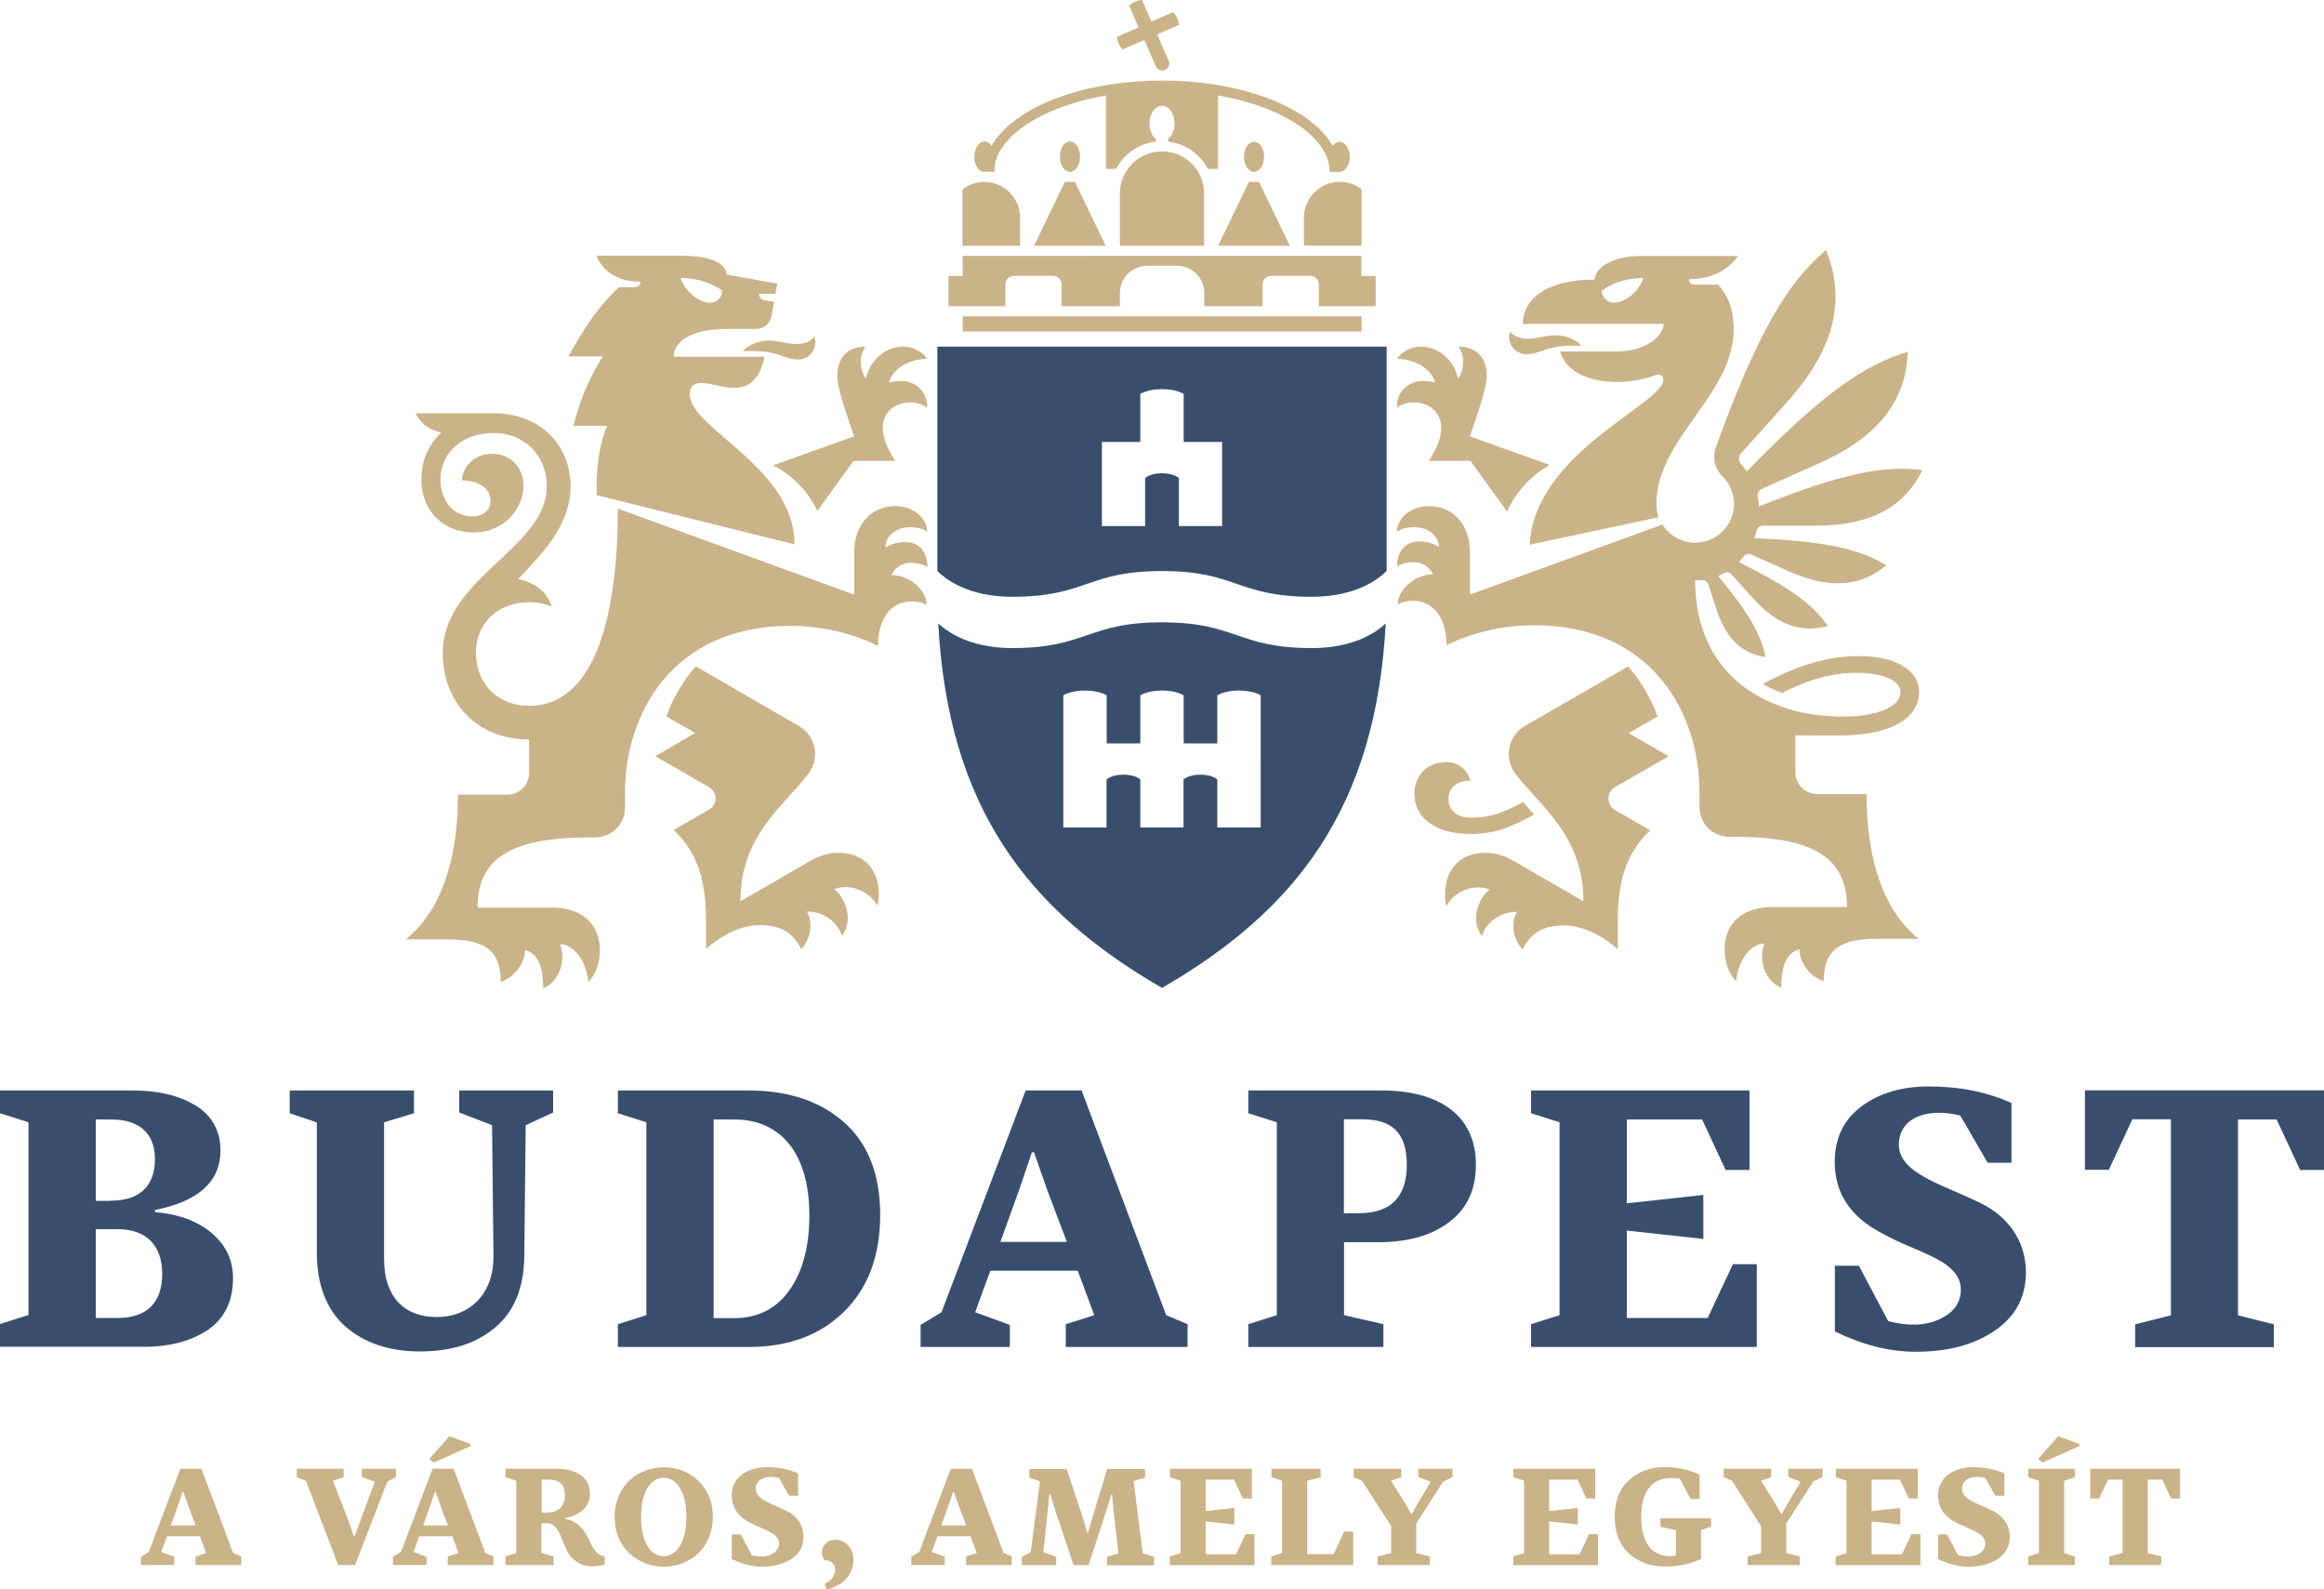 <?xml version="1.0" encoding="utf-8"?>
<!-- Generator: Adobe Illustrator 23.0.3, SVG Export Plug-In . SVG Version: 6.00 Build 0)  -->
<svg version="1.1" id="Layer_1" xmlns="http://www.w3.org/2000/svg" xmlns:xlink="http://www.w3.org/1999/xlink" x="0px" y="0px"
	 viewBox="0 0 150 102.56" style="enable-background:new 0 0 150 102.56;" xml:space="preserve">
<style type="text/css">
	.st0{fill:#222221;}
	.st1{fill:#D3752E;}
	.st2{fill-rule:evenodd;clip-rule:evenodd;fill:#B2C7E6;}
	.st3{fill-rule:evenodd;clip-rule:evenodd;fill:#7BA0B6;}
	.st4{fill-rule:evenodd;clip-rule:evenodd;fill:#F2C43E;}
	.st5{fill-rule:evenodd;clip-rule:evenodd;fill:#EE9D2E;}
	.st6{fill-rule:evenodd;clip-rule:evenodd;fill:#EB7E39;}
	.st7{fill-rule:evenodd;clip-rule:evenodd;fill:#777159;}
	.st8{fill-rule:evenodd;clip-rule:evenodd;fill:#584730;}
	.st9{fill:#584730;}
	.st10{fill:#030303;}
	.st11{fill:#CAB389;}
	.st12{fill:#394E6D;}
</style>
<g id="XMLID_493_">
	<g id="XMLID_568_">
		<path id="XMLID_612_" class="st11" d="M10.78,99.14l-0.37,1.01l0.84,0.31v0.53H9.09v-0.53l0.51-0.31l2.04-5.37h1.36l2.05,5.44
			l0.52,0.22v0.55h-2.95v-0.55l0.69-0.22l-0.4-1.08H10.78z M12.63,98.44l-0.48-1.27l-0.31-0.9h-0.05l-0.31,0.91l-0.45,1.26H12.63z"
			/>
		<path id="XMLID_610_" class="st11" d="M25,95.62l-2.08,5.37h-1.09l-2.09-5.44l-0.58-0.22v-0.55h3.02v0.55l-0.69,0.22l1.01,2.61
			l0.34,0.98h0.05l0.36-0.98l0.94-2.54l-0.84-0.31v-0.53h2.21v0.53L25,95.62z"/>
		<path id="XMLID_606_" class="st11" d="M27.06,99.14l-0.37,1.01l0.84,0.31v0.53h-2.16v-0.53l0.51-0.31l2.04-5.37h1.36l2.05,5.44
			l0.52,0.22v0.55h-2.95v-0.55l0.69-0.22l-0.4-1.08H27.06z M28.91,98.44l-0.48-1.27l-0.31-0.9h-0.05l-0.31,0.91l-0.45,1.26H28.91z
			 M30.36,93.18l0.03,0.13l-2.4,1.07l-0.28-0.23l1.29-1.47L30.36,93.18z"/>
		<path id="XMLID_603_" class="st11" d="M34.95,100.22l0.78,0.22v0.55h-3.1v-0.55l0.69-0.22v-4.67l-0.69-0.22v-0.55h3.28
			c1.29,0,2.17,0.55,2.17,1.6c0,0.83-0.6,1.39-1.62,1.59v0.05c1.03,0.15,1.4,0.99,1.68,1.6c0.2,0.43,0.48,0.78,0.89,0.81v0.55
			c-0.36,0.07-0.63,0.1-0.81,0.1c-0.8,0-1.34-0.45-1.61-0.98c-0.13-0.27-0.24-0.54-0.35-0.81c-0.21-0.55-0.49-0.99-0.94-0.99h-0.38
			V100.22z M35.29,97.61c0.73,0,1.17-0.4,1.17-1.11c0-0.68-0.34-1.02-1.03-1.02h-0.47v2.13H35.29z"/>
		<path id="XMLID_600_" class="st11" d="M46.01,97.89c0,0.5-0.09,0.96-0.27,1.37c-0.36,0.83-0.97,1.34-1.73,1.63
			c-1.51,0.57-3.37-0.03-4.07-1.63c-0.18-0.41-0.27-0.87-0.27-1.37c0-0.5,0.09-0.96,0.27-1.37c0.36-0.83,0.98-1.34,1.72-1.62
			c1.52-0.58,3.39,0.01,4.08,1.62C45.93,96.92,46.01,97.39,46.01,97.89z M44.3,97.89c0-0.8-0.14-1.42-0.42-1.87
			c-0.27-0.45-0.62-0.66-1.04-0.66s-0.77,0.22-1.05,0.66c-0.27,0.45-0.41,1.07-0.41,1.87c0,0.8,0.14,1.43,0.41,1.87
			c0.28,0.45,0.63,0.66,1.05,0.66s0.77-0.22,1.04-0.66C44.16,99.31,44.3,98.69,44.3,97.89z"/>
		<path id="XMLID_598_" class="st11" d="M47.22,99.02h0.59l0.71,1.34c0.49,0.13,0.9,0.11,1.24-0.04c0.34-0.16,0.52-0.39,0.52-0.72
			c-0.01-0.61-0.76-0.82-1.53-1.17c-0.53-0.25-0.99-0.49-1.29-1.01c-0.15-0.26-0.23-0.57-0.23-0.91c0-0.58,0.22-1.02,0.65-1.35
			c0.44-0.32,0.98-0.48,1.63-0.48c0.74,0,1.41,0.13,2,0.4v1.44h-0.58l-0.66-1.15c-0.9-0.21-1.49,0.11-1.49,0.71
			c0,0.71,1.12,0.98,1.99,1.42c0.6,0.29,1.09,0.87,1.09,1.67c0,0.6-0.25,1.08-0.76,1.42c-0.5,0.34-1.14,0.51-1.91,0.51
			c-0.64,0-1.29-0.17-1.96-0.49V99.02z"/>
		<path id="XMLID_596_" class="st11" d="M53.91,99.36c0.35,0,0.63,0.13,0.85,0.39c0.22,0.25,0.32,0.56,0.32,0.9
			c0,1.02-0.72,1.69-1.72,1.91l-0.13-0.35c0.4-0.2,0.63-0.47,0.67-0.82c0.03-0.27-0.06-0.47-0.27-0.6c-0.11-0.07-0.23-0.1-0.37-0.09
			C52.8,100.3,53.1,99.36,53.91,99.36z"/>
		<path id="XMLID_593_" class="st11" d="M60.51,99.14l-0.37,1.01l0.84,0.31v0.53h-2.16v-0.53l0.51-0.31l2.04-5.37h1.36l2.05,5.44
			l0.52,0.22v0.55h-2.95v-0.55l0.69-0.22l-0.4-1.08H60.51z M62.36,98.44l-0.48-1.27l-0.31-0.9h-0.05l-0.31,0.91l-0.45,1.26H62.36z"
			/>
		<path id="XMLID_591_" class="st11" d="M71.85,97.32l-0.07-0.89h-0.05l-0.25,0.84l-1.22,3.73h-0.97l-1.25-3.75l-0.26-0.86h-0.05
			l-0.08,0.88l-0.31,2.89l0.83,0.31v0.53h-2.22v-0.53l0.58-0.31l0.59-4.56l-0.68-0.25v-0.55h2.41l1.08,3.26l0.25,0.85h0.05
			l0.24-0.86l0.99-3.25h2.45v0.55l-0.74,0.22l0.59,4.67l0.73,0.22v0.55h-3.04v-0.55l0.74-0.22L71.85,97.32z"/>
		<path id="XMLID_589_" class="st11" d="M75.51,100.44l0.69-0.22v-4.67l-0.69-0.22v-0.55h5.29v1.92h-0.58l-0.57-1.22h-1.83v2.03
			l1.85-0.2v1.07l-1.85-0.2v2.12h1.96l0.61-1.3h0.58v2h-5.47V100.44z"/>
		<path id="XMLID_587_" class="st11" d="M82.06,100.44l0.69-0.22v-4.67l-0.69-0.22v-0.55h3.18v0.55l-0.87,0.22v4.74h1.71l0.68-1.46
			h0.58v2.16h-5.29V100.44z"/>
		<path id="XMLID_585_" class="st11" d="M87.91,95.55l-0.54-0.22v-0.55h3.07v0.55l-0.66,0.22l0.83,1.32l0.47,0.81h0.05l0.46-0.81
			l0.75-1.25l-0.8-0.31v-0.53h2.21v0.53l-0.61,0.31l-1.73,2.7v1.9l0.87,0.22v0.55h-3.36v-0.55l0.87-0.22v-1.73L87.91,95.55z"/>
		<path id="XMLID_583_" class="st11" d="M97.68,100.44l0.69-0.22v-4.67l-0.69-0.22v-0.55h5.29v1.92h-0.58l-0.57-1.22h-1.83v2.03
			l1.85-0.2v1.07l-1.85-0.2v2.12h1.96l0.61-1.3h0.58v2h-5.46V100.44z"/>
		<path id="XMLID_581_" class="st11" d="M108.17,100.39v-1.64l-1-0.23v-0.55h3.27v0.55l-0.65,0.22v1.86
			c-0.67,0.32-1.44,0.49-2.33,0.49c-0.92,0-1.69-0.28-2.31-0.83c-0.62-0.56-0.93-1.36-0.93-2.38c0-1.02,0.31-1.82,0.93-2.37
			c0.62-0.56,1.39-0.84,2.31-0.84c0.82,0,1.56,0.17,2.24,0.49v1.57h-0.58l-0.7-1.31c-0.17-0.03-0.37-0.04-0.58-0.04
			c-1.26,0-1.91,0.93-1.91,2.51c0,1.58,0.64,2.53,1.84,2.53C107.91,100.41,108.04,100.4,108.17,100.39z"/>
		<path id="XMLID_579_" class="st11" d="M111.79,95.55l-0.54-0.22v-0.55h3.07v0.55l-0.66,0.22l0.83,1.32l0.47,0.81h0.05l0.46-0.81
			l0.75-1.25l-0.8-0.31v-0.53h2.21v0.53l-0.61,0.31l-1.73,2.7v1.9l0.87,0.22v0.55h-3.36v-0.55l0.87-0.22v-1.73L111.79,95.55z"/>
		<path id="XMLID_577_" class="st11" d="M118.49,100.44l0.69-0.22v-4.67l-0.69-0.22v-0.55h5.29v1.92h-0.58l-0.57-1.22h-1.83v2.03
			l1.85-0.2v1.07l-1.85-0.2v2.12h1.96l0.61-1.3h0.58v2h-5.47V100.44z"/>
		<path id="XMLID_575_" class="st11" d="M125.08,99.02h0.59l0.71,1.34c0.49,0.13,0.9,0.11,1.24-0.04c0.34-0.16,0.52-0.39,0.52-0.72
			c-0.01-0.61-0.76-0.82-1.53-1.17c-0.53-0.25-0.99-0.49-1.29-1.01c-0.15-0.26-0.23-0.57-0.23-0.91c0-0.58,0.22-1.02,0.65-1.35
			c0.44-0.32,0.98-0.48,1.63-0.48c0.74,0,1.41,0.13,2,0.4v1.44h-0.58l-0.66-1.15c-0.9-0.21-1.49,0.11-1.49,0.71
			c0,0.71,1.12,0.98,1.99,1.42c0.6,0.29,1.09,0.87,1.09,1.67c0,0.6-0.25,1.08-0.76,1.42c-0.5,0.34-1.14,0.51-1.91,0.51
			c-0.64,0-1.29-0.17-1.96-0.49V99.02z"/>
		<path id="XMLID_571_" class="st11" d="M131.6,95.55l-0.69-0.22v-0.55h3.01v0.55l-0.69,0.22v4.67l0.69,0.22v0.55h-3.01v-0.55
			l0.69-0.22V95.55z M134.2,93.18l0.03,0.13l-2.4,1.07l-0.28-0.23l1.29-1.47L134.2,93.18z"/>
		<path id="XMLID_569_" class="st11" d="M140.71,94.78v1.92h-0.58l-0.57-1.22h-0.94v4.74l0.87,0.22v0.55h-3.36v-0.55l0.87-0.22
			v-4.74h-0.94l-0.57,1.22h-0.58v-1.92H140.71z"/>
	</g>
	<g id="XMLID_546_">
		<path id="XMLID_564_" class="st12" d="M10,78.08v0.14c1.52,0.12,2.75,0.58,3.66,1.35c0.91,0.77,1.38,1.73,1.38,2.91
			c0,1.47-0.54,2.59-1.61,3.33c-1.07,0.72-2.45,1.1-4.15,1.1H0v-1.47l1.84-0.58V72.42L0,71.84v-1.47h8.56
			c1.66,0,3.03,0.33,4.08,0.98c1.05,0.65,1.59,1.63,1.59,2.91C14.22,76.24,12.82,77.53,10,78.08z M7.16,77.48
			C9,77.48,10,76.55,10,74.8c0-1.66-1-2.56-2.84-2.56H6.18v5.25H7.16z M6.18,79.32v5.73H7.6c1.87,0,2.87-0.98,2.87-2.84
			c0-1.84-1.03-2.89-2.87-2.89H6.18z"/>
		<path id="XMLID_562_" class="st12" d="M18.7,71.84v-1.47h8.02v1.47l-1.93,0.58v8.86c0,2.35,1.26,3.71,3.38,3.71
			c2.24,0,3.71-1.59,3.68-3.94l-0.09-8.44l-2.12-0.82v-1.42h6.06v1.42l-1.77,0.82l-0.09,8.44c-0.02,2.05-0.65,3.59-1.89,4.62
			c-1.21,1.03-2.82,1.54-4.83,1.54c-2,0-3.61-0.54-4.85-1.63c-1.21-1.1-1.82-2.68-1.82-4.76v-8.39L18.7,71.84z"/>
		<path id="XMLID_559_" class="st12" d="M39.88,86.92v-1.47l1.84-0.58V72.42l-1.84-0.58v-1.47h8.44c2.59,0,4.64,0.7,6.18,2.07
			c1.54,1.38,2.31,3.36,2.31,5.97c0,2.63-0.79,4.73-2.35,6.25c-1.56,1.52-3.59,2.26-6.13,2.26H39.88z M47.39,85.06
			c1.49,0,2.68-0.58,3.54-1.77c0.86-1.19,1.31-2.82,1.31-4.85c0-4.01-1.84-6.2-4.85-6.2h-1.33v12.82H47.39z"/>
		<path id="XMLID_556_" class="st12" d="M63.92,82l-0.98,2.68l2.24,0.82v1.42h-5.76V85.5l1.35-0.82l5.43-14.31h3.61l5.46,14.5
			l1.38,0.58v1.47h-7.86v-1.47l1.84-0.58L69.56,82H63.92z M68.86,80.14l-1.28-3.38l-0.84-2.4H66.6l-0.82,2.42l-1.21,3.36H68.86z"/>
		<path id="XMLID_553_" class="st12" d="M82.41,72.42l-1.84-0.58v-1.47h8.63c3.66,0,6.06,1.59,6.06,4.78c0,1.63-0.58,2.87-1.75,3.73
			c-1.14,0.86-2.66,1.28-4.55,1.28h-2.21v4.71l2.54,0.58v1.47h-8.72v-1.47l1.84-0.58V72.42z M87.7,78.29c2.07,0,3.1-1.05,3.1-3.12
			c0-2.03-0.91-2.94-2.87-2.94h-1.19v6.06H87.7z"/>
		<path id="XMLID_551_" class="st12" d="M98.82,85.45l1.84-0.58V72.42l-1.84-0.58v-1.47h14.1v5.13h-1.54l-1.52-3.26H105v5.41
			l4.94-0.54v2.84L105,79.41v5.64h5.22l1.63-3.47h1.54v5.34H98.82V85.45z"/>
		<path id="XMLID_549_" class="st12" d="M118.42,81.68h1.56l1.89,3.57c1.31,0.35,2.4,0.3,3.31-0.12c0.91-0.42,1.38-1.05,1.38-1.91
			c-0.02-1.63-2.03-2.19-4.08-3.12c-1.4-0.68-2.63-1.31-3.45-2.7c-0.4-0.7-0.61-1.52-0.61-2.42c0-1.54,0.58-2.73,1.73-3.59
			c1.17-0.86,2.61-1.28,4.34-1.28c1.98,0,3.75,0.35,5.34,1.07v3.85h-1.54l-1.77-3.05c-2.4-0.56-3.96,0.3-3.96,1.89
			c0,1.89,2.98,2.61,5.29,3.78c1.61,0.77,2.91,2.31,2.91,4.45c0,1.61-0.68,2.87-2.03,3.78c-1.33,0.91-3.03,1.35-5.08,1.35
			c-1.7,0-3.43-0.44-5.22-1.31V81.68z"/>
		<path id="XMLID_547_" class="st12" d="M150,70.37v5.13h-1.54l-1.52-3.26h-2.49v12.64l2.31,0.58v1.47h-8.95v-1.47l2.31-0.58V72.23
			h-2.49l-1.52,3.26h-1.54v-5.13H150z"/>
	</g>
	<g id="XMLID_494_">
		<g id="XMLID_495_">
			<path id="XMLID_520_" class="st11" d="M62.13,21.39h25.75v-0.98H62.13V21.39z M87.87,17.81v-1.3H62.13v1.3h-0.91v1.95h3.67v-1.41
				c0-0.3,0.24-0.55,0.55-0.55h2.53c0.3,0,0.55,0.24,0.55,0.55v1.41h3.76v-0.84c0-0.98,0.79-1.77,1.77-1.77h1.91
				c0.98,0,1.77,0.79,1.77,1.77v0.84h3.76v-1.41c0-0.3,0.24-0.55,0.55-0.55h2.53c0.3,0,0.55,0.24,0.55,0.55v1.41h3.67v-1.95H87.87z
				 M71.37,15.86l-1.99-4.12h-0.65l-1.99,4.12H71.37z M83.25,15.86l-1.99-4.12h-0.65l-1.99,4.12H83.25z M84.16,14.05v1.8h3.72v-3.64
				c-0.39-0.3-0.88-0.48-1.41-0.48C85.19,11.74,84.16,12.78,84.16,14.05z M65.84,14.05c0-1.28-1.04-2.31-2.31-2.31
				c-0.53,0-1.02,0.18-1.41,0.48v3.64h3.72V14.05z M69.71,10.11c0-0.54-0.29-0.98-0.65-0.98s-0.65,0.44-0.65,0.98
				c0,0.54,0.29,0.98,0.65,0.98S69.71,10.65,69.71,10.11z M81.59,10.12c0-0.53-0.29-0.97-0.65-0.97s-0.65,0.43-0.65,0.97
				c0,0.53,0.29,0.97,0.65,0.97S81.59,10.66,81.59,10.12z M75,9.77c-1.5,0-2.72,1.22-2.72,2.72h0v3.37h5.44v-3.37
				C77.72,10.98,76.5,9.77,75,9.77z M72.2,2.81c0.11,0.25,0.26,0.38,0.26,0.38l1.4-0.61l0.74,1.7l0,0c0.07,0.16,0.23,0.27,0.42,0.27
				c0.25,0,0.45-0.2,0.45-0.45c0-0.06-0.01-0.13-0.04-0.18l-0.74-1.7l1.4-0.61c0,0,0-0.2-0.11-0.45c-0.11-0.25-0.26-0.38-0.26-0.38
				l-1.4,0.61L73.71,0c0,0-0.2,0-0.45,0.11c-0.25,0.11-0.38,0.26-0.38,0.26l0.61,1.4l-1.4,0.61C72.09,2.36,72.09,2.56,72.2,2.81z
				 M63.53,11.09h0.65c0-0.76,0.27-1.33,0.8-1.95c0.53-0.63,1.3-1.19,2.29-1.69c1.18-0.59,2.58-1.02,4.11-1.29v4.74h0.65
				c0.51-0.95,1.45-1.63,2.57-1.76V8.96c-0.24-0.2-0.41-0.57-0.41-0.99c0-0.63,0.36-1.14,0.81-1.14c0.45,0,0.81,0.51,0.81,1.14
				c0,0.42-0.16,0.79-0.41,0.99v0.18c1.11,0.13,2.06,0.81,2.57,1.76h0.65V6.16c1.53,0.27,2.93,0.7,4.11,1.29
				c0.98,0.49,1.75,1.06,2.29,1.69c0.53,0.62,0.8,1.26,0.8,1.95h0.65c0.36,0,0.65-0.43,0.65-0.97c0-0.53-0.29-0.97-0.65-0.97
				c-0.18,0-0.34,0.1-0.45,0.27c-0.54-0.97-1.56-1.84-2.99-2.56c-2.15-1.07-5-1.66-8.02-1.66c-3.03,0-5.88,0.59-8.02,1.66
				c-1.43,0.71-2.44,1.59-2.99,2.55c-0.12-0.17-0.28-0.28-0.46-0.28c-0.36,0-0.65,0.44-0.65,0.98
				C62.88,10.65,63.17,11.09,63.53,11.09z"/>
			<path id="XMLID_513_" class="st12" d="M60.5,22.37c0,0,0,10.97,0,14.48c0.98,0.95,2.58,1.66,4.83,1.66
				c4.83,0,4.83-1.66,9.67-1.66c4.83,0,4.83,1.66,9.67,1.66c2.25,0,3.85-0.71,4.83-1.66c0-3.51,0-14.48,0-14.48H60.5z M78.88,33.95
				h-2.79v-3.1c0,0-0.31-0.31-1.09-0.31c-0.78,0-1.09,0.31-1.09,0.31v3.1h-2.79v-5.43h2.48v-3.1c0,0,0.47-0.31,1.4-0.31
				c0.93,0,1.4,0.31,1.4,0.31v3.1l2.48,0V33.95z M75,40.16c-4.83,0-4.83,1.66-9.67,1.66c-2.2,0-3.78-0.68-4.77-1.59
				C61.19,52.11,66.34,58.75,75,63.75c8.66-5,13.81-11.64,14.44-23.52c-0.99,0.92-2.56,1.59-4.77,1.59
				C79.83,41.82,79.83,40.16,75,40.16z M81.36,53.4h-2.79v-3.1c0,0-0.31-0.31-1.09-0.31c-0.78,0-1.09,0.31-1.09,0.31v3.1H73.6v-3.1
				c0,0-0.31-0.31-1.09-0.31c-0.78,0-1.09,0.31-1.09,0.31v3.1h-2.79v-8.53c0,0,0.47-0.31,1.4-0.31c0.93,0,1.4,0.31,1.4,0.31v3.1
				h2.17v-3.1c0,0,0.47-0.31,1.4-0.31s1.4,0.31,1.4,0.31v3.1h2.17v-3.1c0,0,0.47-0.31,1.4-0.31c0.93,0,1.4,0.31,1.4,0.31V53.4z"/>
			<path id="XMLID_504_" class="st11" d="M94.91,53.82c1.59,0,2.66-0.46,4.11-1.26l-0.71-0.8c-1.23,0.67-2.13,1.01-3.39,1.01l0,0
				c-0.88,0-1.43-0.49-1.43-1.2c0-0.78,0.57-1.19,1.43-1.19c-0.21-0.66-0.71-1.2-1.59-1.2c-1.22,0-2.04,0.87-2.04,2.05
				C91.28,52.66,92.52,53.82,94.91,53.82L94.91,53.82z M98.51,22.86c0.88,0,1.31-0.55,2.86-0.55h0.69v-0.03
				c-0.35-0.35-0.95-0.64-1.65-0.64c-0.68,0-1.17,0.22-1.84,0.22c-0.5,0-0.92-0.21-1.11-0.47C97.21,22.13,97.77,22.86,98.51,22.86z
				 M104.23,50.8l3.47-2l-2.58-1.49l1.86-1.07c-0.34-1.02-1.11-2.38-1.9-3.23l-6.66,3.84c-1.08,0.62-1.37,2.05-0.63,3.05
				c1.55,2.08,4.41,3.97,4.41,8.26c0,0-3.15-1.82-4.48-2.59c-0.63-0.36-1.23-0.54-1.79-0.54c-1.84,0-2.66,1.19-2.66,2.7
				c0,0.23,0.02,0.53,0.09,0.75c0.43-0.86,1.64-1.5,2.79-1.09c-0.47,0.36-0.88,1.09-0.88,1.89c0,0.38,0.12,0.77,0.38,1.12
				c0.23-0.8,1.12-1.56,2.25-1.56c-0.4,0.79-0.25,1.74,0.37,2.43c0.53-1.07,1.34-1.55,2.66-1.55c1.93,0,3.49,1.55,3.49,1.55v-1.89
				c0-2.91,0.76-4.54,2.09-5.8l-2.29-1.32C103.68,51.92,103.68,51.12,104.23,50.8z M90.15,26.31c0.22-0.17,0.61-0.34,1.11-0.34
				c1.03,0,1.76,0.7,1.76,1.58c0,0.79-0.31,1.41-0.8,2.19h2.69l2.36,3.27c0.55-1.22,1.55-2.36,2.77-3l-5.17-1.85
				c0.4-1.17,1.09-3.07,1.09-3.89c0-1.32-0.79-1.9-1.82-1.9c0.44,0.64,0.35,1.56-0.03,2.07c-0.29-1.31-1.35-2.07-2.4-2.07
				c-0.67,0-1.28,0.36-1.55,0.79c1.02,0,2.2,0.54,2.46,1.52c-0.15-0.06-0.55-0.09-0.83-0.09C91.09,24.59,90.15,25.1,90.15,26.31z
				 M118.69,47.46c4.1,0,5.18-1.58,5.18-2.78c0-1.4-1.44-2.34-3.89-2.34c-2.35,0-4.31,0.79-6.19,1.79c0,0-0.01,0-0.01,0
				c0.38,0.22,0.79,0.42,1.23,0.59c1.49-0.76,3.05-1.3,4.8-1.3c1.96,0,2.86,0.59,2.86,1.26c0,0.85-1.38,1.56-3.65,1.56
				c-1.23,0-2.25-0.13-3.17-0.37c-3.72-1-6.42-3.66-6.44-8.42c0.14,0,0.27-0.01,0.4-0.02c0.2-0.02,0.39,0.1,0.46,0.3
				c0.22,0.69,0.43,1.34,0.5,1.55c0.71,2.19,1.88,2.93,3.18,3.12c-0.26-1.38-1.01-2.76-3.04-5.22l0.38-0.21
				c0.15-0.08,0.33-0.05,0.45,0.08c0.61,0.68,1.2,1.33,1.39,1.54c1.78,1.98,3.37,2.21,4.84,1.8c-0.93-1.35-2.39-2.46-5.74-4.12
				c0.12-0.12,0.23-0.24,0.33-0.37c0.11-0.14,0.3-0.19,0.46-0.12c1.06,0.47,2.12,0.95,2.44,1.09c2.97,1.32,4.86,0.79,6.29-0.39
				c-1.72-1.05-3.91-1.56-8.53-1.75c0.06-0.16,0.12-0.33,0.16-0.5c0.05-0.18,0.21-0.31,0.4-0.31h3.42c4,0,5.86-1.54,6.88-3.58
				c-2.47-0.33-5.21,0.21-10.55,2.34c-0.02-0.2-0.04-0.4-0.08-0.6c-0.05-0.22,0.07-0.45,0.28-0.54c1.59-0.71,3.21-1.43,3.7-1.65
				c4.33-1.93,5.6-4.49,5.71-7.19c-2.85,0.85-5.58,2.76-10.39,7.72c-0.11-0.16-0.23-0.32-0.37-0.46c-0.19-0.21-0.19-0.52,0-0.72
				c1.28-1.42,2.57-2.85,2.95-3.28c3.5-3.89,3.63-7.05,2.53-9.83c-2.53,2.16-4.44,5.37-7.11,12.72c-0.24,0.66-0.08,1.4,0.42,1.89
				c0.46,0.45,0.75,1.08,0.75,1.78c0,1.38-1.12,2.5-2.5,2.5c-0.81,0-1.65-0.43-2.12-1.17l-12.42,4.52v-2.74
				c0-1.67-1.01-2.97-2.66-2.97c-1.11,0-2.05,0.72-2.05,1.66c0.28-0.2,0.6-0.3,1.13-0.3c0.9,0,1.57,0.6,1.57,1.27
				c-0.34-0.2-0.71-0.35-1.27-0.35c-0.97,0-1.43,0.73-1.43,1.61c0.23-0.14,0.58-0.27,1.08-0.27c0.66,0,1.1,0.43,1.24,0.79
				c-1.25,0-2.28,1.05-2.28,1.93c0.32-0.17,0.66-0.23,0.98-0.23c1.26,0,2.17,1.02,2.17,2.87c1.54-0.75,3.44-1.29,5.66-1.29
				c7.63,0,10.67,5.71,10.67,10.75v0.99c0,1.05,0.85,1.91,1.91,1.91h0.34c4.97,0,7.27,1.27,7.27,4.53c0,0-3.29,0-4.83,0
				c-1.97,0-3.07,1.11-3.07,2.75c0,0.79,0.27,1.58,0.75,2.05c0.11-1.36,0.94-2.44,1.83-2.44c-0.36,0.77-0.17,2.31,1.08,2.85
				c0-1.29,0.27-2.22,1.17-2.48c0,0.84,0.68,1.78,1.57,2.06c0-1.94,0.93-2.74,3.42-2.74h2.71c-2.11-1.68-3.37-4.82-3.37-9.34h-3.19
				c-0.77,0-1.4-0.63-1.4-1.4v-2.4C115.84,47.46,117.68,47.46,118.69,47.46z M104.35,22.68h-3.65c0.37,1.38,1.99,1.97,3.65,1.97
				c0.96,0,1.81-0.18,2.55-0.46c0.22-0.09,0.46,0.08,0.46,0.32c0,1.56-8.31,4.66-8.63,10.64l8.33-1.77
				c-0.09-0.24-0.15-0.55-0.15-0.85c0-4.25,4.99-7.04,4.99-11.28c0-1.37-0.43-2.24-1-2.88h-1.42c-0.3,0-0.47-0.11-0.47-0.35l0,0
				c2.3,0,3.16-1.5,3.16-1.5s-5,0-6.28,0c-1.94,0-2.96,0.84-2.96,1.52c-3.1,0-4.64,1.25-4.64,2.86h9.09
				C107.39,21.62,106.3,22.68,104.35,22.68z M104.17,19.53c-0.53,0-0.79-0.47-0.79-0.76c0.47-0.38,1.43-0.83,2.69-0.83
				C105.84,18.7,104.98,19.53,104.17,19.53z"/>
			<path id="XMLID_496_" class="st11" d="M47.97,22.62v0.03h0.69c1.56,0,1.98,0.55,2.86,0.55c0.74,0,1.3-0.73,1.04-1.47
				c-0.19,0.26-0.61,0.47-1.11,0.47c-0.67,0-1.16-0.22-1.84-0.22C48.92,21.98,48.32,22.27,47.97,22.62z M58.21,24.59
				c-0.28,0-0.68,0.03-0.83,0.09c0.26-0.98,1.44-1.52,2.46-1.52c-0.27-0.43-0.88-0.79-1.55-0.79c-1.05,0-2.12,0.77-2.4,2.07
				c-0.39-0.52-0.48-1.43-0.03-2.07c-1.04,0-1.82,0.59-1.82,1.9c0,0.82,0.69,2.72,1.09,3.89l-5.24,1.87
				c1.25,0.61,2.29,1.72,2.87,2.93l2.33-3.22h2.69c-0.49-0.79-0.8-1.4-0.8-2.19c0-0.88,0.72-1.58,1.76-1.58
				c0.5,0,0.89,0.17,1.11,0.34C59.85,25.1,58.91,24.59,58.21,24.59z M58.71,34.02c0.53,0,0.85,0.1,1.13,0.3
				c0-0.94-0.95-1.66-2.05-1.66c-1.64,0-2.66,1.3-2.66,2.97v2.74l-15.25-5.55c0,6.44-1.3,12.73-5.73,12.73c-2,0-3.43-1.42-3.43-3.43
				c0-0.03,0-0.06,0-0.09c0-0.02,0-0.03,0-0.05c0-0.01,0-0.03,0-0.04c0.09-1.79,1.47-3.08,3.42-3.08c0.54,0,1.05,0.1,1.46,0.28
				c-0.24-0.9-1.09-1.58-2.16-1.77c1.63-1.72,3.39-3.5,3.39-6.01c0-2.46-1.79-4.69-4.98-4.69c-1.37,0-5.02,0-5.02,0
				c0.3,0.71,1.03,1.14,1.65,1.24l0,0c-0.8,0.75-1.28,1.79-1.28,3.01c0,2.19,1.54,3.44,3.36,3.44c2.13,0,3.23-1.72,3.23-3
				c0-1.18-0.83-2.08-2.04-2.08c-1.19,0-1.93,0.93-1.93,1.73c1.2,0,1.84,0.58,1.84,1.31c0,0.63-0.55,1.01-1.16,1.01
				c-1.18,0-2.07-0.94-2.07-2.4c0-1.73,1.43-2.99,3.43-2.99c1.91,0,3.43,1.38,3.43,3.43c0,4.05-6.71,5.88-6.71,10.77
				c0,3.23,2.23,5.58,5.57,5.58v2.16c0,0.77-0.63,1.4-1.4,1.4h-3.19c0,4.51-1.26,7.65-3.37,9.34h2.71c2.5,0,3.42,0.8,3.42,2.74
				c0.88-0.28,1.57-1.23,1.57-2.06c0.89,0.26,1.17,1.18,1.17,2.48c1.24-0.54,1.43-2.08,1.08-2.85c0.89,0,1.72,1.08,1.83,2.44
				c0.48-0.46,0.75-1.26,0.75-2.05c0-1.64-1.11-2.75-3.07-2.75c-1.53,0-4.83,0-4.83,0c0-3.27,2.3-4.53,7.27-4.53h0.34
				c1.05,0,1.91-0.85,1.91-1.91v-0.99c0-5.04,3.04-10.75,10.67-10.75c2.22,0,4.12,0.54,5.66,1.29c0-1.85,0.9-2.87,2.17-2.87
				c0.32,0,0.66,0.06,0.98,0.23c0-0.87-1.03-1.93-2.28-1.93c0.14-0.36,0.58-0.79,1.24-0.79c0.5,0,0.85,0.12,1.08,0.27
				c0-0.88-0.46-1.61-1.43-1.61c-0.56,0-0.93,0.15-1.27,0.35C57.15,34.62,57.81,34.02,58.71,34.02z M54.06,55.03
				c-0.55,0-1.16,0.18-1.79,0.54c-1.33,0.77-4.48,2.59-4.48,2.59c0-4.29,2.85-6.18,4.41-8.26c0.74-1,0.45-2.42-0.63-3.05L44.91,43
				c-0.79,0.85-1.56,2.22-1.9,3.23l1.86,1.07L42.3,48.8l3.47,2c0.55,0.32,0.55,1.12,0,1.44l-2.29,1.32c1.33,1.26,2.09,2.89,2.09,5.8
				v1.89c0,0,1.55-1.55,3.49-1.55c1.32,0,2.13,0.49,2.66,1.55c0.62-0.69,0.77-1.63,0.37-2.43c1.13,0,2.02,0.76,2.25,1.56
				c0.26-0.35,0.38-0.74,0.38-1.12c0-0.79-0.41-1.53-0.88-1.89c1.15-0.4,2.36,0.23,2.79,1.09c0.06-0.22,0.09-0.52,0.09-0.75
				C56.72,56.23,55.9,55.03,54.06,55.03z M37.2,26.79c-0.05,0.17-0.19,0.69-0.19,0.69h2.19c-0.44,0.88-0.69,2.46-0.69,3.78
				c0,0.27,0,0.69,0,0.69l12.77,3.18c0-5.01-6.76-7.45-6.76-9.69c0-0.46,0.24-0.73,0.74-0.73c0.62,0,1.32,0.32,2.14,0.32
				c1.15,0,1.73-0.84,1.94-2.01h-5.86c0-0.93,1.08-1.79,3.38-1.79h1.92c0.55,0,0.93-0.36,1.02-0.86l0.16-0.89l-0.63-0.11
				c-0.2-0.03-0.34-0.21-0.34-0.41h1.06l0.12-0.66l-3.28-0.58c0-0.49-0.55-1.22-2.95-1.22c-1.28,0-5.44,0-5.44,0s0.5,1.68,2.84,1.68
				v0c0,0.24-0.17,0.35-0.47,0.35h-0.92c-0.99,0.94-1.83,1.97-2.87,3.78c-0.1,0.17-0.4,0.69-0.4,0.69h2.23
				C38.1,24.24,37.45,25.84,37.2,26.79z M46.62,18.77c0,0.3-0.26,0.76-0.79,0.76c-0.81,0-1.67-0.84-1.9-1.59
				C45.19,17.94,46.15,18.39,46.62,18.77z"/>
		</g>
	</g>
</g>
</svg>

